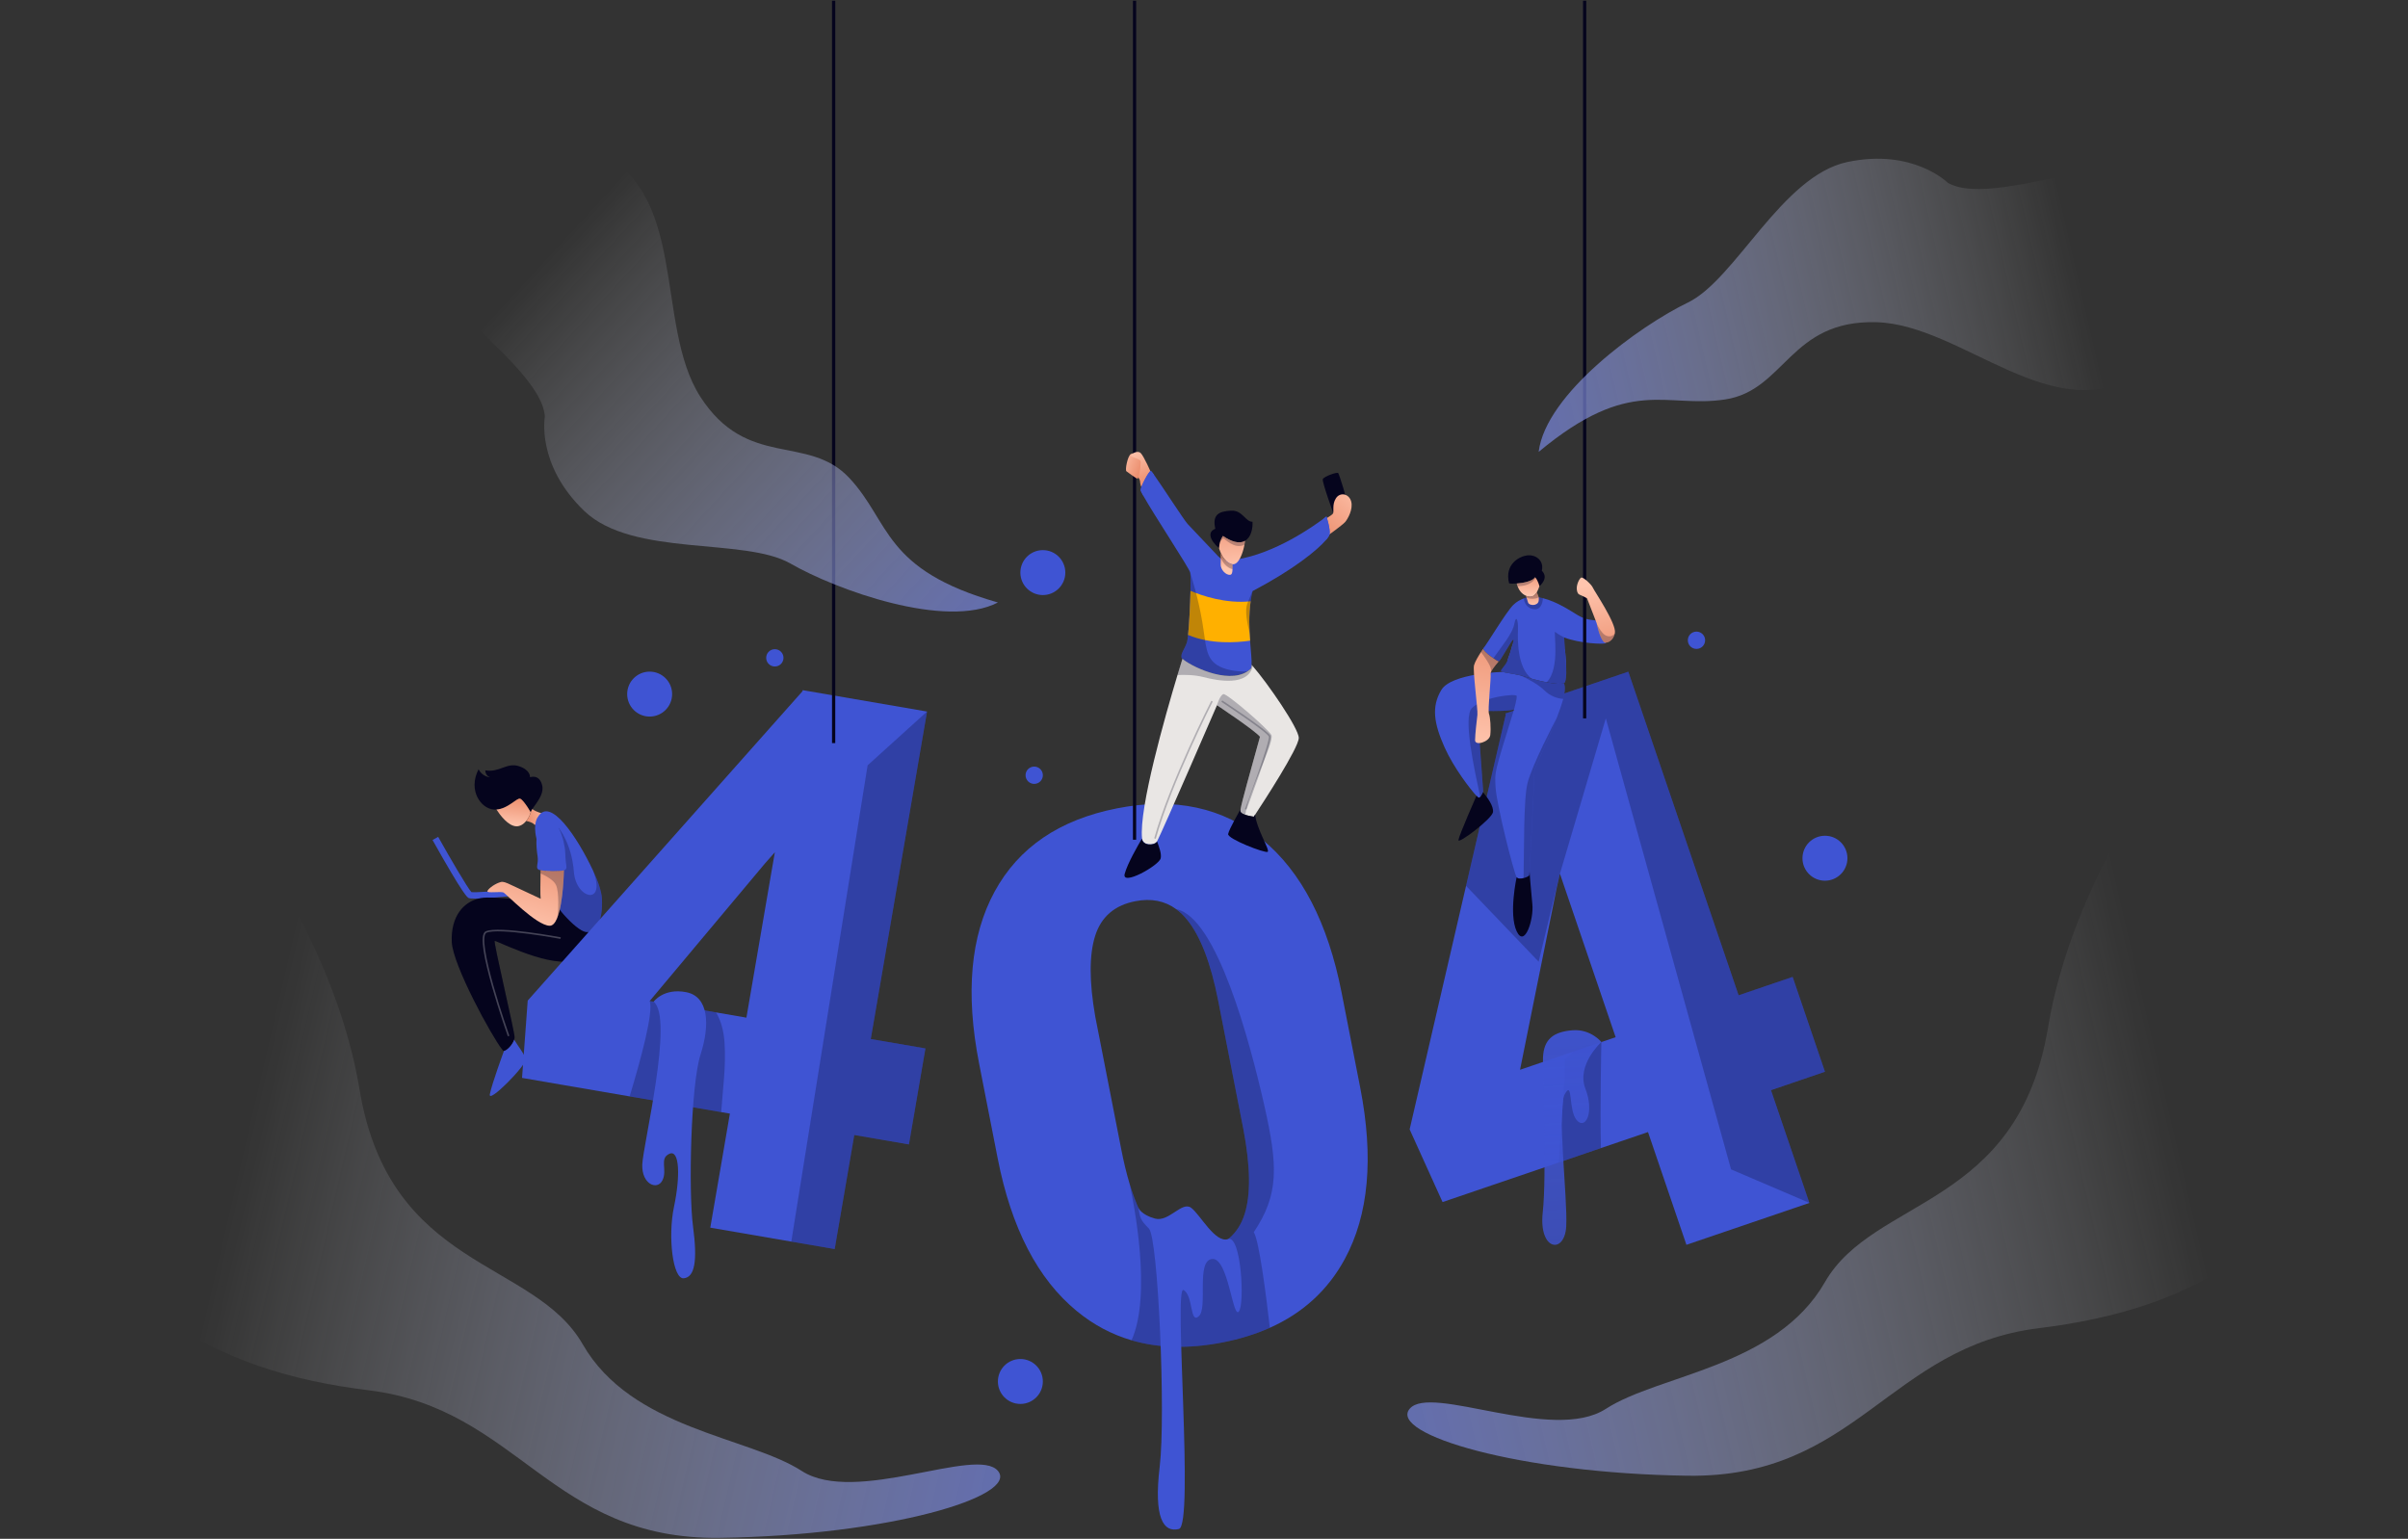 <svg width="2275" height="1454" viewBox="0 0 2275 1454" fill="none" xmlns="http://www.w3.org/2000/svg">
<rect x="0" y="0" width="2275" height="1454" fill="#333333" stroke="none"/>
<path d="M1724.16 1012.67L1693.62 923.049L1642.58 940.429L1538.37 634.644L1422.2 674.221L1422.57 675.251L1385.08 837.016L1331.78 1067.14L1362.88 1135.82L1472.58 1098.44L1512.52 1084.81L1556.98 1069.66L1593.27 1176.2L1709.44 1136.62L1673.16 1030.08L1724.16 1012.67ZM1512.92 984.625L1486.57 993.597L1436.09 1010.81L1470.55 839.774L1473.77 825.585L1526.41 980.039L1512.92 984.625Z" fill="#3F54D3"/>
<path opacity="0.25" d="M1673.12 1030.05L1709.44 1136.59L1635.44 1104.92L1517.14 678.773L1473.77 825.552L1453.67 908.694L1385.08 837.016L1422.53 675.251L1422.2 674.221L1538.37 634.61L1642.58 940.396L1693.59 923.016L1724.16 1012.67L1673.12 1030.05Z" fill="#05041D"/>
<path opacity="0.25" d="M1512.49 1084.78L1472.54 1098.41L1478.42 1016.09V1001.11L1486.57 993.597L1491.78 988.779L1512.92 984.625C1512.92 984.625 1511.59 1045.07 1512.49 1084.78Z" fill="#05041D"/>
<path d="M1512.92 984.592C1512.92 984.592 1502.95 972.064 1485.51 973.493C1468.1 974.955 1458.36 981.468 1457.76 999.645C1457.16 1017.79 1461.52 1109.27 1457.53 1145.59C1453.54 1181.88 1478.3 1185.54 1479.73 1158.65C1481.16 1131.8 1470.62 1047.56 1478.43 1033.77C1486.24 1019.98 1481.49 1049.03 1489.66 1058.46C1497.84 1067.9 1506.54 1051.22 1497.84 1028.69C1489.13 1006.19 1512.92 984.592 1512.92 984.592Z" fill="url(#paint0_linear_1069_9)"/>
<path d="M448.952 849.079C445.961 849.079 443.768 848.912 442.804 848.514C441.674 848.048 438.285 846.62 408.644 793.717L413.96 790.726C425.026 810.498 441.807 839.242 445.396 842.931C448.62 843.463 466.365 842.2 482.082 840.638L482.681 846.719C472.778 847.716 457.625 849.079 448.952 849.079Z" fill="#3F54D3"/>
<path d="M556.417 874.732V876.493C556.417 876.493 554.789 910.089 529.667 908.627C529.6 908.627 529.534 908.627 529.467 908.627C513.916 907.63 494.675 900.353 481.749 894.969C473.641 891.58 468.025 888.922 467.393 889.021C465.765 889.287 486.434 975.32 486.168 980.238C486.135 980.903 485.969 981.601 485.77 982.332C484.307 986.984 479.19 992.567 476.1 993.032C475.767 993.065 475.136 992.467 474.206 991.337C464.868 979.707 427.849 912.183 426.819 890.151C425.723 865.926 437.985 851.338 454.6 848.547C466.862 846.486 502.684 851.438 520.628 854.163C527.008 855.126 531.096 855.824 531.096 855.824L556.417 874.732Z" fill="#05041D"/>
<path opacity="0.25" d="M486.162 980.239C486.129 980.904 485.963 981.601 485.763 982.332C484.301 986.985 479.184 992.567 476.093 993.033C475.761 993.066 475.13 992.468 474.199 991.338C487.358 972.729 452.932 882.243 460.442 881.977C464.13 881.844 472.305 888.125 481.776 895.003C473.668 891.614 468.052 888.955 467.42 889.055C465.759 889.288 486.461 975.321 486.162 980.239Z" fill="#05041D"/>
<path opacity="0.25" d="M556.409 874.733V876.494C556.409 876.494 554.781 910.09 529.659 908.628C534.61 904.673 535.541 897.695 535.175 889.288C534.743 879.518 525.704 862.803 520.653 854.13C527.034 855.094 531.121 855.791 531.121 855.791L556.409 874.733Z" fill="#05041D"/>
<path d="M502.918 764.441C502.087 765.77 501.523 766.867 501.523 767.698C501.523 767.698 501.489 767.665 501.423 767.532C501.124 767 500.094 765.206 498.731 763.079C496.438 759.523 493.281 755.137 491.354 754.605C488.297 753.774 480.122 764.109 469.057 764.906C468.325 764.973 467.594 764.973 466.83 764.94C454.668 764.375 441.774 747.128 452.142 726.825C455.764 734.268 463.208 734.434 463.208 734.434C463.208 734.434 458.655 733.504 458.489 727.888C471.748 730.247 478.627 720.278 490.058 723.9C501.489 727.522 500.758 734.434 500.758 734.434C500.758 734.434 509.465 730.978 512.189 741.878C514.416 750.617 506.274 759.224 502.918 764.441Z" fill="#05041D"/>
<path d="M501.419 767.531C500.655 770.289 499.159 773.28 497.166 775.706C494.74 778.663 491.516 780.823 487.894 780.757C480.152 780.557 472.475 770.19 469.053 764.939C480.085 764.108 488.26 753.774 491.35 754.638C493.244 755.169 496.435 759.589 498.727 763.112C500.09 765.205 501.12 766.999 501.419 767.531Z" fill="url(#paint1_linear_1069_9)"/>
<path d="M512.589 768.595C512.589 768.595 506.773 781.854 504.613 778.963C503.45 777.401 500.061 776.338 497.17 775.74C499.164 773.314 500.659 770.323 501.423 767.565C501.49 767.665 501.523 767.731 501.523 767.731C501.523 766.9 502.088 765.804 502.919 764.475C507.139 767.598 512.589 768.595 512.589 768.595Z" fill="url(#paint2_linear_1069_9)"/>
<path d="M553.43 880.581C544.159 879.219 519.136 852.003 519.136 840.273C519.136 838.611 518.937 836.784 518.638 834.79C516.711 822.594 509.666 804.716 506.742 792.089C503.319 777.401 508.237 771.885 508.237 771.885C519.635 752.279 545.422 791.125 560.143 822.295C565.094 832.796 568.351 842.533 568.683 849.046C569.746 871.144 562.701 881.944 553.43 880.581Z" fill="#3F54D3"/>
<path opacity="0.25" d="M553.421 880.581C544.15 879.219 519.127 852.003 519.127 840.273C519.127 838.611 518.928 836.784 518.629 834.79L518.562 829.573L527.634 782.02C527.634 782.02 540.162 796.907 542.156 823.591C544.15 850.275 573.525 856.057 560.134 822.295C565.085 832.796 568.341 842.533 568.674 849.046C569.737 871.144 562.692 881.944 553.421 880.581Z" fill="#05041D"/>
<path d="M534.018 821.797C533.785 821.996 533.353 822.196 532.788 822.329C528.502 823.525 515.974 823.326 510.79 822.329C510.026 822.163 509.394 821.996 508.995 821.797C505.573 820.169 508.995 816.148 507.899 809.103C506.802 802.025 504.111 781.322 514.611 774.976C525.611 768.329 533.652 793.485 534.018 806.013C534.383 818.507 536.377 819.77 534.018 821.797Z" fill="#3F54D3"/>
<path d="M532.786 822.328C532.786 822.328 532.287 852.933 526.439 867.355C526.439 867.355 526.439 867.355 526.439 867.389C524.611 871.875 522.285 874.799 519.261 874.732C506.6 874.467 478.155 844.393 475.563 843.263C472.971 842.167 460.045 844.094 460.444 842.167C460.842 840.273 465.893 836.052 471.343 833.992C476.793 831.932 475.829 833.161 510.821 849.245C510.356 846.154 510.555 832.796 510.688 825.253C510.688 824.123 510.721 823.093 510.754 822.262C515.971 823.325 528.466 823.525 532.786 822.328Z" fill="url(#paint3_linear_1069_9)"/>
<path d="M496.607 1000.94C497.504 1006.39 460.851 1043.68 462.779 1033.91C464.673 1024.1 476.104 993.066 476.104 993.066C479.161 992.601 484.279 987.018 485.774 982.366C488.765 987.517 495.876 996.389 496.607 1000.94Z" fill="#3F54D3"/>
<path opacity="0.25" d="M529.664 886.397C529.664 886.397 470.847 875.364 459.249 880.681C447.619 886.031 480.517 978.943 480.517 978.943" stroke="white" stroke-width="1.528" stroke-miterlimit="10"/>
<path opacity="0.25" d="M526.447 867.355C527.577 861.208 528.408 843.363 525.318 836.285C523.224 831.533 515.515 827.412 510.696 825.286C510.696 824.156 510.73 823.126 510.763 822.295C515.98 823.325 528.474 823.491 532.761 822.295C532.794 822.328 532.263 852.933 526.447 867.355Z" fill="#05041D"/>
<path d="M1476.86 660.397C1475.67 664.983 1473.67 670.865 1470.61 678.774C1466.23 690.105 1459.58 705.524 1449.78 727.024C1449.55 737.957 1446.06 807.641 1445.09 823.658C1444.96 825.618 1444.89 826.781 1444.86 826.914C1444.73 827.612 1442.2 828.974 1439.44 829.639C1436.85 830.304 1434.06 830.403 1432.87 828.808C1430.41 825.552 1413.79 759.656 1412.99 744.138C1412.16 728.619 1411.37 732.175 1430.41 670.366C1425.79 672.526 1395.78 671.729 1395.78 671.729C1395.78 671.729 1401.3 747.427 1401.3 747.959C1401.3 748.025 1401.26 748.225 1401.13 748.491C1400.76 749.521 1399.67 751.847 1398.47 753.01C1397.94 753.542 1397.38 753.841 1396.88 753.708C1396.58 753.641 1395.88 752.977 1394.85 751.913C1389.1 745.799 1373.28 725.23 1364.74 706.056C1354.67 683.459 1352.22 667.675 1361.75 651.89C1371.29 636.106 1419.57 634.876 1419.57 634.876C1422.63 635.74 1429.64 636.571 1436.62 638.233C1438.68 638.698 1440.71 639.263 1442.63 639.927C1453.2 643.45 1473.37 647.903 1477.69 645.41C1478.69 648.733 1478.89 652.688 1476.86 660.397Z" fill="#3F54D3"/>
<path d="M1516.87 607.793C1514.98 608.89 1492.78 608.059 1477.79 602.343C1477.86 605.002 1478.19 609.156 1478.59 613.874C1479.19 621.318 1479.89 630.157 1479.72 636.604C1479.62 641.19 1479.09 644.579 1477.83 645.377C1477.83 645.377 1477.79 645.41 1477.76 645.41C1475.47 646.739 1468.69 646.108 1461.28 644.679C1456.49 643.748 1451.41 642.519 1447.09 641.289C1445.53 640.824 1444.03 640.359 1442.7 639.927C1434.2 637.069 1423.59 636.006 1419.64 634.909C1418.64 634.643 1418.08 634.377 1418.05 634.078C1417.91 632.583 1421.73 629.193 1423.53 625.638C1423.73 625.206 1424.03 624.541 1424.36 623.71C1425.82 619.989 1428.08 612.977 1429.18 608.491C1429.84 605.833 1430.07 604.105 1429.51 604.404C1427.75 605.367 1417.25 624.94 1416.05 624.94C1415.62 624.94 1413.53 623.744 1411 622.049C1406.78 619.191 1401.5 615.004 1401.36 612.977C1401.33 612.711 1401.4 612.479 1401.6 612.279C1404.06 609.953 1422.83 578.384 1429.64 571.639C1432.83 568.448 1436.62 566.554 1439.68 565.424C1443.1 564.129 1445.73 563.863 1445.73 563.863C1449.78 563.73 1453.87 564.261 1457.82 565.258C1471.31 568.648 1483.71 577.155 1490.79 581.375C1499.89 586.825 1506.17 585.329 1508.46 586.692C1510.72 588.054 1518.77 606.663 1516.87 607.793Z" fill="#3F54D3"/>
<path d="M1479.69 636.57C1467.13 636.737 1439.21 635.607 1424.29 623.677C1425.75 619.955 1428.01 612.944 1429.11 608.458C1429.11 608.458 1458.59 617.397 1478.56 613.841C1479.19 621.285 1479.85 630.124 1479.69 636.57Z" fill="#3F54D3"/>
<path opacity="0.25" d="M1457.76 565.259C1457.26 570.476 1455.43 576.092 1449.75 575.66C1441.74 575.028 1440.01 568.482 1439.65 565.425C1443.07 564.129 1445.7 563.863 1445.7 563.863C1449.72 563.697 1453.8 564.229 1457.76 565.259Z" fill="#05041D"/>
<path d="M1454.37 553.861C1454.37 553.861 1453 548.278 1450.28 545.42C1448.05 549.009 1439.51 550.87 1432.93 551.335C1429.81 551.568 1427.12 551.502 1425.75 551.136C1421.14 533.158 1435.56 525.283 1443.6 524.718C1451.61 524.153 1458.85 530.135 1456.66 539.273C1463.9 546.384 1454.37 553.861 1454.37 553.861Z" fill="#05041D"/>
<path d="M1454.37 553.86C1453.97 555.057 1453.31 557.15 1452.21 559.111C1450.42 562.367 1447.39 565.258 1442.14 563.132C1441.94 563.065 1441.78 562.965 1441.61 562.899C1437.19 560.905 1434.9 557.017 1433.73 553.927C1433.37 552.963 1433.1 552.066 1432.94 551.368C1439.52 550.903 1448.06 549.042 1450.28 545.453C1450.42 545.586 1450.52 545.719 1450.65 545.852C1453.14 548.809 1454.37 553.86 1454.37 553.86Z" fill="url(#paint4_linear_1069_9)"/>
<path d="M1453.7 567.751C1452.91 572.802 1444.6 572.503 1443.67 569.247C1443.2 567.552 1442.67 565.924 1442.24 564.727C1441.87 563.597 1441.61 562.9 1441.61 562.9C1441.77 562.999 1441.97 563.066 1442.14 563.132C1447.39 565.259 1450.41 562.368 1452.21 559.111C1451.64 560.241 1453.17 561.67 1453.67 564.328C1453.87 565.292 1453.9 566.422 1453.7 567.751Z" fill="url(#paint5_linear_1069_9)"/>
<path d="M1410.53 767.332C1409.74 773.579 1377.34 798.103 1377.87 793.75C1378.4 789.397 1394.91 751.913 1394.91 751.913C1395.95 753.01 1396.64 753.641 1396.94 753.708C1398.57 754.173 1400.66 750.019 1401.16 748.524C1405.52 753.974 1411.26 761.716 1410.53 767.332Z" fill="#05041D"/>
<path d="M1432.87 879.883C1425.26 863.534 1432.87 828.874 1432.87 828.874C1435.33 832.131 1444.56 828.309 1444.83 826.98C1444.86 826.814 1444.93 825.651 1445.06 823.724C1445.06 823.724 1446.29 840.339 1447.72 854.395C1449.22 868.418 1440.48 896.199 1432.87 879.883Z" fill="#05041D"/>
<path opacity="0.25" d="M1430.41 670.4C1425.79 672.56 1395.79 671.762 1395.79 671.762C1395.79 671.762 1401.3 747.461 1401.3 747.992C1401.3 748.059 1401.27 748.258 1401.14 748.524C1400.77 749.554 1399.67 751.88 1398.48 753.043C1392.96 727.157 1381.93 677.511 1390.7 668.971C1401.97 658.071 1432.44 655.18 1432.9 657.573C1433.4 659.932 1430.41 670.4 1430.41 670.4Z" fill="#05041D"/>
<path d="M1408.8 634.644C1408.37 635.574 1408.14 636.338 1408.27 636.837C1408.93 639.362 1405.44 671.13 1406.71 674.387C1407.97 677.644 1408.7 688.011 1407.97 694.525C1407.24 701.071 1393.61 705.059 1393.61 699.443C1393.61 693.794 1395.24 680.568 1395.81 675.484C1396.37 670.399 1391.25 633.647 1392.62 628.562C1393.51 625.239 1396.9 619.624 1399.16 616.134C1400.36 614.24 1401.26 612.977 1401.26 612.977C1401.46 616.168 1414.82 624.94 1415.94 624.94C1415.98 624.907 1410.59 630.955 1408.8 634.644Z" fill="url(#paint6_linear_1069_9)"/>
<path opacity="0.25" d="M1476.86 660.397C1470.84 659.965 1464.1 657.34 1459.41 652.621C1453.93 647.138 1444.83 642.087 1436.65 638.233C1438.71 638.698 1440.74 639.263 1442.67 639.927C1453.23 643.45 1473.4 647.903 1477.72 645.41C1478.69 648.733 1478.89 652.688 1476.86 660.397Z" fill="#05041D"/>
<path opacity="0.25" d="M1470.58 678.774C1466.2 690.105 1459.55 705.524 1449.75 727.024C1449.52 737.957 1446.03 807.641 1445.06 823.658C1444.93 825.618 1444.86 826.781 1444.83 826.914C1444.7 827.612 1442.17 828.975 1439.41 829.639C1440.04 806.145 1439.21 755.004 1443.2 739.784C1447.95 721.607 1469.25 681.266 1470.58 678.774Z" fill="#05041D"/>
<path opacity="0.25" d="M1447.05 641.256C1445.49 640.791 1443.99 640.326 1442.66 639.894C1434.16 637.036 1423.56 635.973 1419.6 634.876C1418.6 634.61 1418.04 634.344 1418.01 634.045C1417.87 632.55 1421.7 629.16 1423.49 625.605C1425.25 622.049 1431.23 603.407 1429.47 604.371C1427.71 605.334 1417.21 624.907 1416.01 624.907C1415.58 624.907 1413.49 623.711 1410.96 622.016C1411.23 621.584 1411.53 621.119 1411.83 620.653C1418.34 611.017 1429.07 599.054 1430.87 588.719C1432.33 581.109 1434.49 585.463 1434.12 595.265C1433.79 604.038 1433.33 630.988 1447.05 641.256Z" fill="#05041D"/>
<path opacity="0.25" d="M1477.8 645.343C1477.8 645.343 1477.76 645.377 1477.73 645.377C1475.44 646.706 1468.66 646.074 1461.25 644.645C1474.54 631.353 1467.29 595.298 1469.36 597.159C1471.81 599.319 1477.8 602.31 1477.8 602.31C1478.06 612.146 1482.02 642.751 1477.8 645.343Z" fill="#05041D"/>
<path opacity="0.25" d="M1415.99 624.907C1415.99 624.907 1410.61 630.922 1408.81 634.61C1408.78 633.813 1408.71 633.048 1408.61 632.384C1408.21 628.496 1402.13 620.022 1399.18 616.101C1400.37 614.207 1401.27 612.944 1401.27 612.944C1401.5 616.167 1414.89 624.907 1415.99 624.907Z" fill="#05041D"/>
<path opacity="0.25" d="M1450.65 545.819C1447.39 553.03 1437.76 553.894 1433.73 553.894C1433.37 552.93 1433.1 552.033 1432.94 551.335C1439.52 550.87 1448.06 549.009 1450.28 545.42C1450.42 545.553 1450.55 545.686 1450.65 545.819Z" fill="#05041D"/>
<path opacity="0.25" d="M1453.67 564.328C1453.07 564.794 1452.31 565.159 1451.38 565.359C1446.99 566.355 1443.9 565.492 1442.24 564.727C1441.87 563.597 1441.61 562.9 1441.61 562.9C1441.77 562.999 1441.97 563.066 1442.14 563.132C1447.39 565.259 1450.41 562.368 1452.21 559.111C1451.68 560.241 1453.17 561.67 1453.67 564.328Z" fill="#05041D"/>
<path d="M1497.13 0.676V678.773" stroke="#05041D" stroke-width="3.056" stroke-miterlimit="10"/>
<path d="M1525.71 598.057C1525.67 598.257 1525.64 598.423 1525.61 598.589C1523.81 606.797 1517.23 607.661 1516 607.129C1514.77 606.597 1511.48 602.842 1508.63 589.583C1508.56 589.318 1508.53 589.052 1508.46 588.786C1508.46 588.786 1502.28 572.968 1499.39 565.359C1492.21 561.105 1490.85 562.833 1489.85 557.948C1488.85 553.03 1492.04 546.716 1493.84 545.786C1495.67 544.889 1503.81 552.498 1504.9 555.323C1506 558.114 1527.33 589.351 1525.71 598.057Z" fill="url(#paint7_linear_1069_9)"/>
<path opacity="0.25" d="M1525.61 598.589C1523.81 606.796 1517.23 607.66 1516 607.129C1514.77 606.597 1511.48 602.842 1508.63 589.583C1510.45 593.272 1513.25 598.024 1516.3 600.017C1519.69 602.177 1523.48 601.48 1525.61 598.589Z" fill="#05041D"/>
<path d="M1285.05 1027.49L1267.54 938.07C1254.58 871.941 1229.59 823.691 1192.61 793.318C1155.59 762.946 1109.86 753.11 1055.43 763.777C1001 774.444 962.388 800.696 939.659 842.499C916.896 884.336 912.011 938.435 925.004 1004.8L942.583 1094.55C955.476 1160.45 980.432 1208.6 1017.45 1238.94C1033.07 1251.76 1050.28 1260.94 1069.06 1266.42C1094.74 1273.96 1123.36 1274.59 1154.96 1268.45C1171.31 1265.26 1186.26 1260.64 1199.75 1254.59C1230.99 1240.6 1254.55 1219 1270.43 1189.79C1293.16 1147.95 1298.05 1093.85 1285.05 1027.49ZM1175.76 1147.52C1169.78 1165.86 1157.12 1176.93 1137.78 1180.72C1117.74 1184.64 1101.49 1179.02 1088.93 1163.84C1080.39 1153.5 1073.05 1138.15 1067 1117.78V1117.75C1067 1117.71 1067 1117.68 1066.96 1117.65C1064.14 1108.21 1061.61 1097.67 1059.35 1086.08L1034.76 960.533C1029.01 927.569 1028.98 902.114 1034.7 884.17C1040.41 866.226 1053.07 855.326 1072.65 851.538C1087.57 848.614 1100.46 851.139 1111.26 859.081C1114.95 861.806 1118.4 865.129 1121.59 869.117C1134.22 884.735 1143.99 910.223 1150.9 945.546L1174.7 1067C1181.41 1102.33 1181.74 1129.18 1175.76 1147.52Z" fill="#3F54D3"/>
<path opacity="0.25" d="M1184.53 1164.3C1189.59 1172.08 1196.3 1224.81 1199.72 1254.59C1186.23 1260.64 1171.28 1265.26 1154.93 1268.45C1123.36 1274.63 1094.71 1273.96 1069.03 1266.42C1070.09 1264.06 1071.05 1261.57 1071.88 1259.04C1087.9 1210.09 1067.9 1121.73 1066.97 1117.75C1073.05 1138.12 1080.36 1153.47 1088.9 1163.8C1101.46 1178.99 1117.74 1184.61 1137.75 1180.68C1157.09 1176.9 1169.75 1165.83 1175.73 1147.49C1181.71 1129.14 1181.38 1102.29 1174.67 1066.94L1150.87 945.48C1143.96 910.19 1134.19 884.702 1121.56 869.051C1118.34 865.063 1114.92 861.74 1111.23 859.015C1149.88 866.591 1181.24 986.221 1194.34 1043.91C1207.43 1101.66 1208.53 1128.35 1184.53 1164.3Z" fill="#05041D"/>
<path d="M1075.51 1141.24C1075.51 1141.24 1078 1147.79 1091.16 1151.41C1104.32 1155.03 1116.64 1134.69 1125.38 1141.24C1134.09 1147.79 1148.05 1174.94 1160.31 1170.81C1172.57 1166.69 1176.19 1232.03 1170.41 1239.27C1164.6 1246.51 1160.44 1187.86 1145.09 1189.59C1129.74 1191.35 1141.37 1235.61 1132.66 1243.62C1123.96 1251.6 1127.58 1224.02 1118.14 1218.93C1108.7 1213.85 1128.31 1441.11 1113.79 1444.73C1099.27 1448.35 1089.83 1434.56 1095.64 1385.91C1101.46 1337.27 1094.18 1169.55 1085.47 1160.85C1076.74 1152.14 1077.27 1150.51 1075.51 1141.24Z" fill="#3F54D3"/>
<path d="M1071.88 0.676V793.451" stroke="#05041D" stroke-width="3.056" stroke-miterlimit="10"/>
<path d="M1260.37 486.902C1260.37 486.902 1248.81 455.167 1249.74 452.741C1250.7 450.282 1263.39 445.663 1264.32 447.025C1265.26 448.388 1273.3 473.012 1271.93 474.806C1270.61 476.534 1260.37 486.902 1260.37 486.902Z" fill="#05041D"/>
<path d="M1067.9 445.298C1067.9 445.298 1074.98 448.222 1078.11 455.865C1081.23 463.474 1080.03 435.993 1080.03 435.993L1076.64 432.869L1067.9 445.298Z" fill="url(#paint8_linear_1069_9)"/>
<path d="M1064.21 445.298C1064.21 445.298 1073.05 451.911 1074.54 452.31C1076.04 452.708 1078.93 435.429 1077.63 432.704C1076.34 429.979 1071.52 427.254 1068.4 429.015C1065.31 430.81 1062.75 444.235 1064.21 445.298Z" fill="url(#paint9_linear_1069_9)"/>
<path d="M1087.78 447.258C1087.78 447.258 1080.73 430.909 1077.64 428.051C1074.55 425.193 1068.84 428.882 1068.44 430.377C1068.04 431.873 1075.28 432.969 1077.64 435.428C1080 437.887 1073.62 455.998 1079.74 462.378C1085.85 468.792 1087.78 447.258 1087.78 447.258Z" fill="url(#paint10_linear_1069_9)"/>
<path d="M1251.66 490.558C1251.66 490.558 1257.91 487.168 1259.27 485.374C1260.64 483.612 1258.18 476.933 1262.13 470.819C1266.09 464.704 1274.53 466.466 1276.55 473.81C1278.58 481.153 1273.3 490.425 1270.84 493.283C1268.38 496.14 1251.63 508.136 1251.63 508.136" fill="url(#paint11_linear_1069_9)"/>
<path d="M1256.15 504.78C1255.95 505.877 1254.86 507.738 1252.7 510.263C1244.76 519.568 1222.86 537.745 1183.41 558.513C1182.65 561.704 1182.02 564.927 1181.55 568.183C1180.09 578.518 1180.12 588.986 1180.59 598.357C1180.72 600.782 1180.85 603.109 1181.02 605.368C1181.75 615.271 1182.71 623.445 1182.45 628.164C1182.32 630.258 1181.95 631.653 1181.25 632.285C1180.36 633.049 1179.43 633.78 1178.46 634.378C1158.76 647.039 1122.87 628.131 1117.09 622.449C1116.62 622.017 1116.35 621.651 1116.29 621.385C1115.29 617.564 1119.18 613.476 1121.37 606.963C1121.74 605.833 1122.1 603.341 1122.47 599.952C1123.5 589.883 1124.4 571.872 1124.73 558.314C1124.93 549.674 1124.86 542.829 1124.46 541.034C1124.46 541.001 1124.46 540.968 1124.46 540.968C1123.37 536.515 1090.33 486.603 1080.43 468.891C1078.6 465.668 1077.57 463.508 1077.64 462.91C1078.01 458.922 1085.62 444.766 1087.28 444.932C1087.54 444.966 1088.57 446.228 1090.1 448.355C1097.75 458.989 1118.35 491.122 1122.14 495.21C1125.69 499.031 1143.74 518.039 1151.45 526.18C1153.64 528.44 1155 529.902 1155 529.902C1159.19 529.836 1163.37 529.437 1167.6 528.772C1204.75 523.057 1241.23 497.037 1250.77 489.826C1252.33 488.63 1253.2 487.966 1253.2 487.966C1253.2 487.966 1256.98 499.663 1256.15 504.78Z" fill="#3F54D3"/>
<path d="M1163.47 546.318C1150.81 548.378 1150.78 531.896 1151.45 526.18C1153.64 528.44 1155 529.902 1155 529.902C1159.19 529.836 1163.38 529.437 1167.6 528.772C1169.16 535.286 1167.89 545.62 1163.47 546.318Z" fill="#3F54D3"/>
<path d="M1176.3 510.994C1173.85 512.49 1170.62 512.988 1166.53 511.925C1163.38 511.127 1159.72 509.399 1155.4 506.475C1155.4 506.475 1152.01 510.562 1151.75 518.039C1142.78 510.263 1140.58 502.521 1148.19 499.663C1145.07 486.038 1151.75 483.181 1162.88 482.516C1174.04 481.818 1176.64 493.283 1183.32 492.983C1183.75 499.098 1182.02 507.638 1176.3 510.994Z" fill="#05041D"/>
<path d="M1176.3 510.994C1176.17 512.091 1176 513.354 1175.74 514.716C1174.24 522.692 1170.32 533.79 1164.44 533.159C1164.14 533.159 1163.81 533.093 1163.47 532.96C1158.16 531.298 1154.97 526.147 1153.31 522.359C1152.21 519.9 1151.74 518.006 1151.74 518.006C1151.84 515.647 1152.24 513.62 1152.74 511.925C1153.84 508.336 1155.4 506.409 1155.4 506.409C1159.69 509.333 1163.37 511.061 1166.53 511.858C1170.65 512.988 1173.84 512.49 1176.3 510.994Z" fill="url(#paint12_linear_1069_9)"/>
<path d="M1164.43 537.877C1164.37 540.768 1163.97 543.028 1162.04 543.161C1158.15 543.427 1152.97 538.342 1153.24 532.826C1153.34 530.932 1153.37 528.938 1153.37 527.111C1153.37 525.25 1153.34 523.588 1153.3 522.392C1154.96 526.18 1158.15 531.331 1163.47 532.992C1163.8 533.092 1164.13 533.158 1164.43 533.192C1164.43 534.787 1164.47 536.415 1164.43 537.877Z" fill="url(#paint13_linear_1069_9)"/>
<path d="M1256.16 504.78C1255.96 505.877 1254.86 507.738 1252.7 510.263C1252.8 503.783 1251.37 493.914 1250.77 489.86C1252.34 488.664 1253.2 487.999 1253.2 487.999C1253.2 487.999 1256.99 499.663 1256.16 504.78Z" fill="#3F54D3"/>
<path d="M1090.07 448.355C1084.25 453.306 1081.43 464.139 1080.43 468.891C1078.6 465.668 1077.57 463.508 1077.64 462.91C1078.01 458.922 1085.62 444.766 1087.28 444.932C1087.54 444.999 1088.54 446.262 1090.07 448.355Z" fill="#3F54D3"/>
<path d="M1181.05 605.368C1168.06 607.262 1143.64 608.924 1122.5 599.951C1123.53 589.883 1124.43 571.872 1124.76 558.314C1135.23 562.733 1157.82 570.642 1181.55 568.15C1179.69 581.143 1180.22 594.335 1181.05 605.368Z" fill="#FFB000"/>
<path opacity="0.25" d="M1178.5 634.378C1157.27 648.003 1117.26 625.007 1116.33 621.385C1115.33 617.564 1119.22 613.476 1121.41 606.963C1121.78 605.833 1122.14 603.341 1122.51 599.952C1123.54 589.883 1124.43 571.872 1124.77 558.314C1124.97 549.674 1124.9 542.829 1124.5 541.034C1124.97 542.43 1132.14 565.193 1135.83 587.357C1139.65 610.22 1138.82 621.119 1149.99 628.463C1156.54 632.75 1168.46 635.01 1178.5 634.378Z" fill="#05041D"/>
<path d="M1227.04 697.25C1227.04 706.687 1192.92 758.992 1185.84 769.725C1185.04 770.955 1184.58 771.653 1184.58 771.653C1184.58 771.653 1180.19 771.154 1176.57 769.925C1174.04 769.061 1171.88 767.864 1171.88 766.203C1171.88 765.871 1171.95 765.339 1172.05 764.674C1173.24 757.397 1180.75 731.012 1190.39 696.153C1185.31 689.973 1149.75 666.379 1149.75 666.379C1149.75 666.379 1149.75 666.412 1149.72 666.479C1148.19 670.034 1098.77 784.247 1093.19 794.914C1092.99 795.313 1092.86 795.545 1092.76 795.645C1090.23 798.902 1079.7 799.267 1078.97 792.388C1078.97 792.388 1078.97 792.388 1078.97 792.355C1075.95 763.478 1100.84 676.415 1112.43 637.901C1114.53 630.989 1116.15 625.639 1117.15 622.482C1122.97 628.164 1158.82 647.072 1178.53 634.412C1179.49 633.78 1180.42 633.082 1181.32 632.318C1182.02 631.687 1182.38 630.291 1182.52 628.198C1182.88 628.596 1183.28 629.028 1183.64 629.494C1197.37 645.178 1227.04 688.178 1227.04 697.25Z" fill="#E9E6E4"/>
<path d="M1096.61 810.897C1095.25 817.709 1059.3 837.847 1062.59 825.651C1065.24 815.782 1075.25 798.535 1078.9 792.355C1078.9 792.355 1078.9 792.355 1078.9 792.388C1079.63 799.266 1090.17 798.934 1092.69 795.644C1092.79 795.545 1092.92 795.279 1093.12 794.913C1094.99 800.164 1097.51 806.477 1096.61 810.897Z" fill="#05041D"/>
<path d="M1197.63 804.916C1194.9 806.279 1159.51 792.654 1160.31 788.035C1161.14 783.416 1172.01 764.708 1172.01 764.708C1171.91 765.405 1171.84 765.904 1171.84 766.236C1171.84 770.224 1184.54 771.686 1184.54 771.686C1184.54 771.686 1185 770.988 1185.8 769.759C1187.39 783.882 1200.19 803.62 1197.63 804.916Z" fill="#05041D"/>
<path opacity="0.25" d="M1145.1 662.491C1145.1 662.491 1105.89 739.486 1091.2 792.322" stroke="#05041D" stroke-width="1.528" stroke-miterlimit="10"/>
<path opacity="0.25" d="M1154.34 662.491C1154.34 662.491 1197.91 691.069 1199.53 695.721C1201.16 700.34 1176.94 764.707 1176.94 764.707" stroke="#05041D" stroke-width="1.528" stroke-miterlimit="10"/>
<path opacity="0.25" d="M1183.61 629.46C1178.82 648.634 1151.04 643.417 1136.82 639.728C1128.54 637.602 1119.07 637.502 1112.36 637.867C1114.45 630.956 1116.08 625.605 1117.08 622.449C1122.9 628.131 1158.75 647.039 1178.46 634.378C1179.42 633.747 1180.35 633.049 1181.25 632.285C1181.95 631.653 1182.31 630.258 1182.44 628.164C1182.84 628.563 1183.21 628.995 1183.61 629.46Z" fill="#05041D"/>
<path opacity="0.25" d="M1176.54 769.958C1174.01 769.094 1171.85 767.898 1171.85 766.236C1171.85 765.904 1171.92 765.372 1172.02 764.708C1173.22 757.43 1180.73 731.045 1190.36 696.187C1185.28 690.006 1149.72 666.412 1149.72 666.412C1149.72 666.412 1152.61 656.61 1155.9 655.878C1159.16 655.147 1196.91 687.647 1201.1 694.359C1204.75 700.274 1179.06 748.491 1176.54 769.958Z" fill="#05041D"/>
<path opacity="0.25" d="M1176.31 510.994C1176.17 512.091 1176.01 513.354 1175.74 514.716C1166.24 519.568 1156.9 508.635 1155.77 508.801C1155.14 508.868 1153.81 510.529 1152.75 511.991C1153.84 508.402 1155.4 506.475 1155.4 506.475C1159.69 509.399 1163.38 511.127 1166.54 511.925C1170.66 512.988 1173.85 512.49 1176.31 510.994Z" fill="#05041D"/>
<path opacity="0.25" d="M1164.43 537.877C1158.15 536.349 1154.7 530.068 1153.37 527.111C1153.37 525.25 1153.33 523.588 1153.3 522.392C1154.96 526.18 1158.15 531.331 1163.47 532.992C1163.8 533.092 1164.13 533.158 1164.43 533.192C1164.43 534.787 1164.47 536.415 1164.43 537.877Z" fill="#05041D"/>
<path opacity="0.25" d="M1181.56 568.15C1180.09 578.485 1180.13 588.952 1180.59 598.323C1178.13 587.889 1175.94 576.69 1178.5 570.177C1182.85 558.979 1183.35 558.48 1183.42 558.48C1182.62 561.67 1182.02 564.927 1181.56 568.15Z" fill="#05041D"/>
<path d="M875.858 672.327L758.322 652.123L758.123 653.186L498.561 945.447L493.211 1018.49L530.429 1024.9L594.862 1035.97L681.361 1050.82L689.569 1052.22L683.388 1088.27L680.53 1104.95L671.059 1160.01L747.556 1173.17L788.595 1180.22L807.104 1072.45L858.744 1081.33L874.329 990.64L822.689 981.767L875.858 672.327ZM729.146 822.096L705.187 961.563L676.509 956.612L613.804 945.845L648.529 904.407L656.471 894.903L722.699 815.882L732.07 805.281L729.146 822.096Z" fill="#3F54D3"/>
<path opacity="0.25" d="M681.361 1050.82L594.862 1035.97C605.064 1002.3 617.758 955.914 613.77 945.845L676.476 956.612C680.497 963.291 683.687 972.529 684.518 985.157C686.08 1007.52 682.723 1030.35 681.361 1050.82Z" fill="#05041D"/>
<path d="M617.526 946.477C617.526 946.477 626.963 933.384 648.197 937.471C669.431 941.559 671.06 967.711 661.822 996.555C652.551 1025.4 650.391 1126.15 654.744 1158.82C659.097 1191.48 656.372 1206.74 646.037 1207.83C635.703 1208.93 630.785 1168.62 636.766 1140.31C642.748 1112 642.216 1085.84 632.413 1090.2C622.61 1094.55 630.785 1105.45 625.867 1115.25C620.982 1125.06 606.261 1119.07 606.792 1100.57C607.357 1082.06 636.965 961.729 617.526 946.477Z" fill="#3F54D3"/>
<path opacity="0.25" d="M822.725 981.734L874.364 990.607L858.779 1081.29L807.139 1072.45L788.63 1180.22L747.591 1173.17L819.701 723.136L875.86 672.327L822.725 981.734Z" fill="#05041D"/>
<path d="M787.598 0.676V702.134" stroke="#05041D" stroke-width="3.056" stroke-miterlimit="10"/>
<path d="M1006.48 541.034C1006.48 552.764 996.98 562.268 985.25 562.268C973.52 562.268 964.016 552.764 964.016 541.034C964.016 529.303 973.52 519.8 985.25 519.8C996.98 519.8 1006.48 529.303 1006.48 541.034Z" fill="#3F54D3"/>
<path d="M1745.39 810.93C1745.39 822.66 1735.89 832.164 1724.16 832.164C1712.43 832.164 1702.92 822.66 1702.92 810.93C1702.92 799.2 1712.43 789.696 1724.16 789.696C1735.89 789.663 1745.39 799.2 1745.39 810.93Z" fill="#3F54D3"/>
<path d="M635.006 655.845C635.006 667.575 625.503 677.079 613.772 677.079C602.042 677.079 592.538 667.575 592.538 655.845C592.538 644.114 602.042 634.61 613.772 634.61C625.503 634.61 635.006 644.148 635.006 655.845Z" fill="#3F54D3"/>
<path d="M985.249 1305.33C985.249 1317.06 975.745 1326.56 964.014 1326.56C952.284 1326.56 942.78 1317.06 942.78 1305.33C942.78 1293.6 952.284 1284.1 964.014 1284.1C975.745 1284.1 985.249 1293.6 985.249 1305.33Z" fill="#3F54D3"/>
<path d="M1602.78 613.143C1607.29 613.143 1610.95 609.483 1610.95 604.969C1610.95 600.454 1607.29 596.794 1602.78 596.794C1598.26 596.794 1594.6 600.454 1594.6 604.969C1594.6 609.483 1598.26 613.143 1602.78 613.143Z" fill="#3F54D3"/>
<path d="M977.086 740.682C981.6 740.682 985.26 737.022 985.26 732.507C985.26 727.992 981.6 724.332 977.086 724.332C972.571 724.332 968.911 727.992 968.911 732.507C968.911 737.022 972.571 740.682 977.086 740.682Z" fill="#3F54D3"/>
<path d="M740.213 621.584C740.213 626.103 736.557 629.758 732.038 629.758C727.519 629.758 723.863 626.103 723.863 621.584C723.863 617.065 727.519 613.409 732.038 613.409C736.557 613.409 740.213 617.065 740.213 621.584Z" fill="#3F54D3"/>
<path d="M1840.17 172.676C1840.17 172.676 1807.44 140.011 1745.4 153.07C1683.36 166.13 1639.76 264.159 1594.57 285.925C1549.41 307.691 1460.32 372.024 1453.67 426.987C1540.67 354.545 1573.33 386.114 1629.99 377.408C1686.61 368.701 1690.97 302.274 1772.65 304.434C1854.33 306.627 1941.46 408.113 2023.14 351.355C2104.82 294.631 2200.65 227.107 2123.33 171.546C2046 115.985 1889.19 200.988 1840.17 172.676Z" fill="url(#paint14_linear_1069_9)"/>
<path d="M514.775 393.524C514.775 393.524 506.268 438.983 552.026 482.847C597.818 526.711 703.357 507.471 746.822 532.493C790.287 557.516 893.634 594.8 942.781 569.279C833.886 538.275 841.528 493.481 802.416 451.644C763.271 409.774 705.982 443.669 661.719 374.982C617.457 306.295 652.149 177.129 559.237 141.672C466.325 106.215 356.499 65.142 354.239 160.314C351.947 255.452 510.522 337.066 514.775 393.524Z" fill="url(#paint15_linear_1069_9)"/>
<path d="M2096.11 654.117C2096.11 654.117 1963.25 799.898 1934.94 970.801C1906.63 1141.7 1770.42 1130.84 1724.16 1211.42C1677.9 1292.01 1567.68 1298.55 1517.14 1331.22C1466.63 1363.88 1351.52 1307.26 1331.74 1331.22C1311.97 1355.18 1434.99 1392.19 1594.56 1394.39C1754.13 1396.58 1784.64 1272.4 1926.2 1254.99C2067.79 1237.57 2209.36 1176.56 2259.47 945.679C2309.58 714.795 2224.61 591.245 2096.11 654.117Z" fill="url(#paint16_linear_1069_9)"/>
<path d="M178.52 712.801C178.52 712.801 311.375 858.583 339.687 1029.49C367.999 1200.39 504.21 1189.52 550.467 1270.11C596.723 1350.69 706.948 1357.24 757.492 1389.9C808.002 1422.57 923.111 1365.94 942.883 1389.9C962.655 1413.86 839.637 1450.88 680.065 1453.07C520.493 1455.27 489.988 1331.08 348.427 1313.67C206.832 1296.26 65.271 1235.25 15.16 1004.36C-34.951 773.48 50.019 649.963 178.52 712.801Z" fill="url(#paint17_linear_1069_9)"/>
<defs>
<linearGradient id="paint0_linear_1069_9" x1="1473.98" y1="893.264" x2="1500.12" y2="1311.47" gradientUnits="userSpaceOnUse">
<stop stop-color="#3F54D3"/>
<stop offset="1" stop-color="#3F54D3" stop-opacity="0.72"/>
</linearGradient>
<linearGradient id="paint1_linear_1069_9" x1="483.78" y1="780.101" x2="486.775" y2="751.785" gradientUnits="userSpaceOnUse">
<stop stop-color="#FFC5AE"/>
<stop offset="1" stop-color="#EA8B6A"/>
</linearGradient>
<linearGradient id="paint2_linear_1069_9" x1="521.523" y1="770.631" x2="495.385" y2="772.537" gradientUnits="userSpaceOnUse">
<stop stop-color="#FFC5AE"/>
<stop offset="1" stop-color="#EA8B6A"/>
</linearGradient>
<linearGradient id="paint3_linear_1069_9" x1="487.296" y1="877.319" x2="511.255" y2="791.283" gradientUnits="userSpaceOnUse">
<stop stop-color="#FFC5AE"/>
<stop offset="1" stop-color="#EA8B6A"/>
</linearGradient>
<linearGradient id="paint4_linear_1069_9" x1="1443.26" y1="561.872" x2="1444.35" y2="536.959" gradientUnits="userSpaceOnUse">
<stop stop-color="#FFC5AE"/>
<stop offset="1" stop-color="#EA8B6A"/>
</linearGradient>
<linearGradient id="paint5_linear_1069_9" x1="1448.1" y1="572.466" x2="1447.28" y2="554.768" gradientUnits="userSpaceOnUse">
<stop stop-color="#FFC5AE"/>
<stop offset="1" stop-color="#EA8B6A"/>
</linearGradient>
<linearGradient id="paint6_linear_1069_9" x1="1393.46" y1="706.055" x2="1413.07" y2="578.634" gradientUnits="userSpaceOnUse">
<stop stop-color="#FFC5AE"/>
<stop offset="1" stop-color="#EA8B6A"/>
</linearGradient>
<linearGradient id="paint7_linear_1069_9" x1="1503.14" y1="552.366" x2="1518.39" y2="632.775" gradientUnits="userSpaceOnUse">
<stop stop-color="#FFC5AE"/>
<stop offset="1" stop-color="#EA8B6A"/>
</linearGradient>
<linearGradient id="paint8_linear_1069_9" x1="1070.71" y1="433.749" x2="1080.24" y2="454.005" gradientUnits="userSpaceOnUse">
<stop stop-color="#FFC5AE"/>
<stop offset="1" stop-color="#EA8B6A"/>
</linearGradient>
<linearGradient id="paint9_linear_1069_9" x1="1056.25" y1="433.249" x2="1079.94" y2="443.187" gradientUnits="userSpaceOnUse">
<stop stop-color="#FFC5AE"/>
<stop offset="1" stop-color="#EA8B6A"/>
</linearGradient>
<linearGradient id="paint10_linear_1069_9" x1="1069.86" y1="425.625" x2="1085.11" y2="458.025" gradientUnits="userSpaceOnUse">
<stop stop-color="#FFC5AE"/>
<stop offset="1" stop-color="#EA8B6A"/>
</linearGradient>
<linearGradient id="paint11_linear_1069_9" x1="1286.96" y1="457.688" x2="1243.67" y2="509.147" gradientUnits="userSpaceOnUse">
<stop stop-color="#FFC5AE"/>
<stop offset="1" stop-color="#EA8B6A"/>
</linearGradient>
<linearGradient id="paint12_linear_1069_9" x1="1165.89" y1="536.124" x2="1161.26" y2="482.215" gradientUnits="userSpaceOnUse">
<stop stop-color="#FFC5AE"/>
<stop offset="1" stop-color="#EA8B6A"/>
</linearGradient>
<linearGradient id="paint13_linear_1069_9" x1="1157.97" y1="536.545" x2="1160.14" y2="522.659" gradientUnits="userSpaceOnUse">
<stop stop-color="#FFC5AE"/>
<stop offset="1" stop-color="#EA8B6A"/>
</linearGradient>
<linearGradient id="paint14_linear_1069_9" x1="1959" y1="238.561" x2="1224.96" y2="408.456" gradientUnits="userSpaceOnUse">
<stop stop-color="white" stop-opacity="0"/>
<stop offset="1" stop-color="#3F54D3"/>
</linearGradient>
<linearGradient id="paint15_linear_1069_9" x1="502.182" y1="258.243" x2="1056.42" y2="768.622" gradientUnits="userSpaceOnUse">
<stop stop-color="white" stop-opacity="0"/>
<stop offset="1" stop-color="#3F54D3"/>
</linearGradient>
<linearGradient id="paint16_linear_1069_9" x1="2035.34" y1="981.919" x2="981.693" y2="1225.79" gradientUnits="userSpaceOnUse">
<stop stop-color="white" stop-opacity="0"/>
<stop offset="1" stop-color="#3F54D3"/>
</linearGradient>
<linearGradient id="paint17_linear_1069_9" x1="239.281" y1="1040.62" x2="1292.93" y2="1284.49" gradientUnits="userSpaceOnUse">
<stop stop-color="white" stop-opacity="0"/>
<stop offset="1" stop-color="#3F54D3"/>
</linearGradient>
</defs>
</svg>
